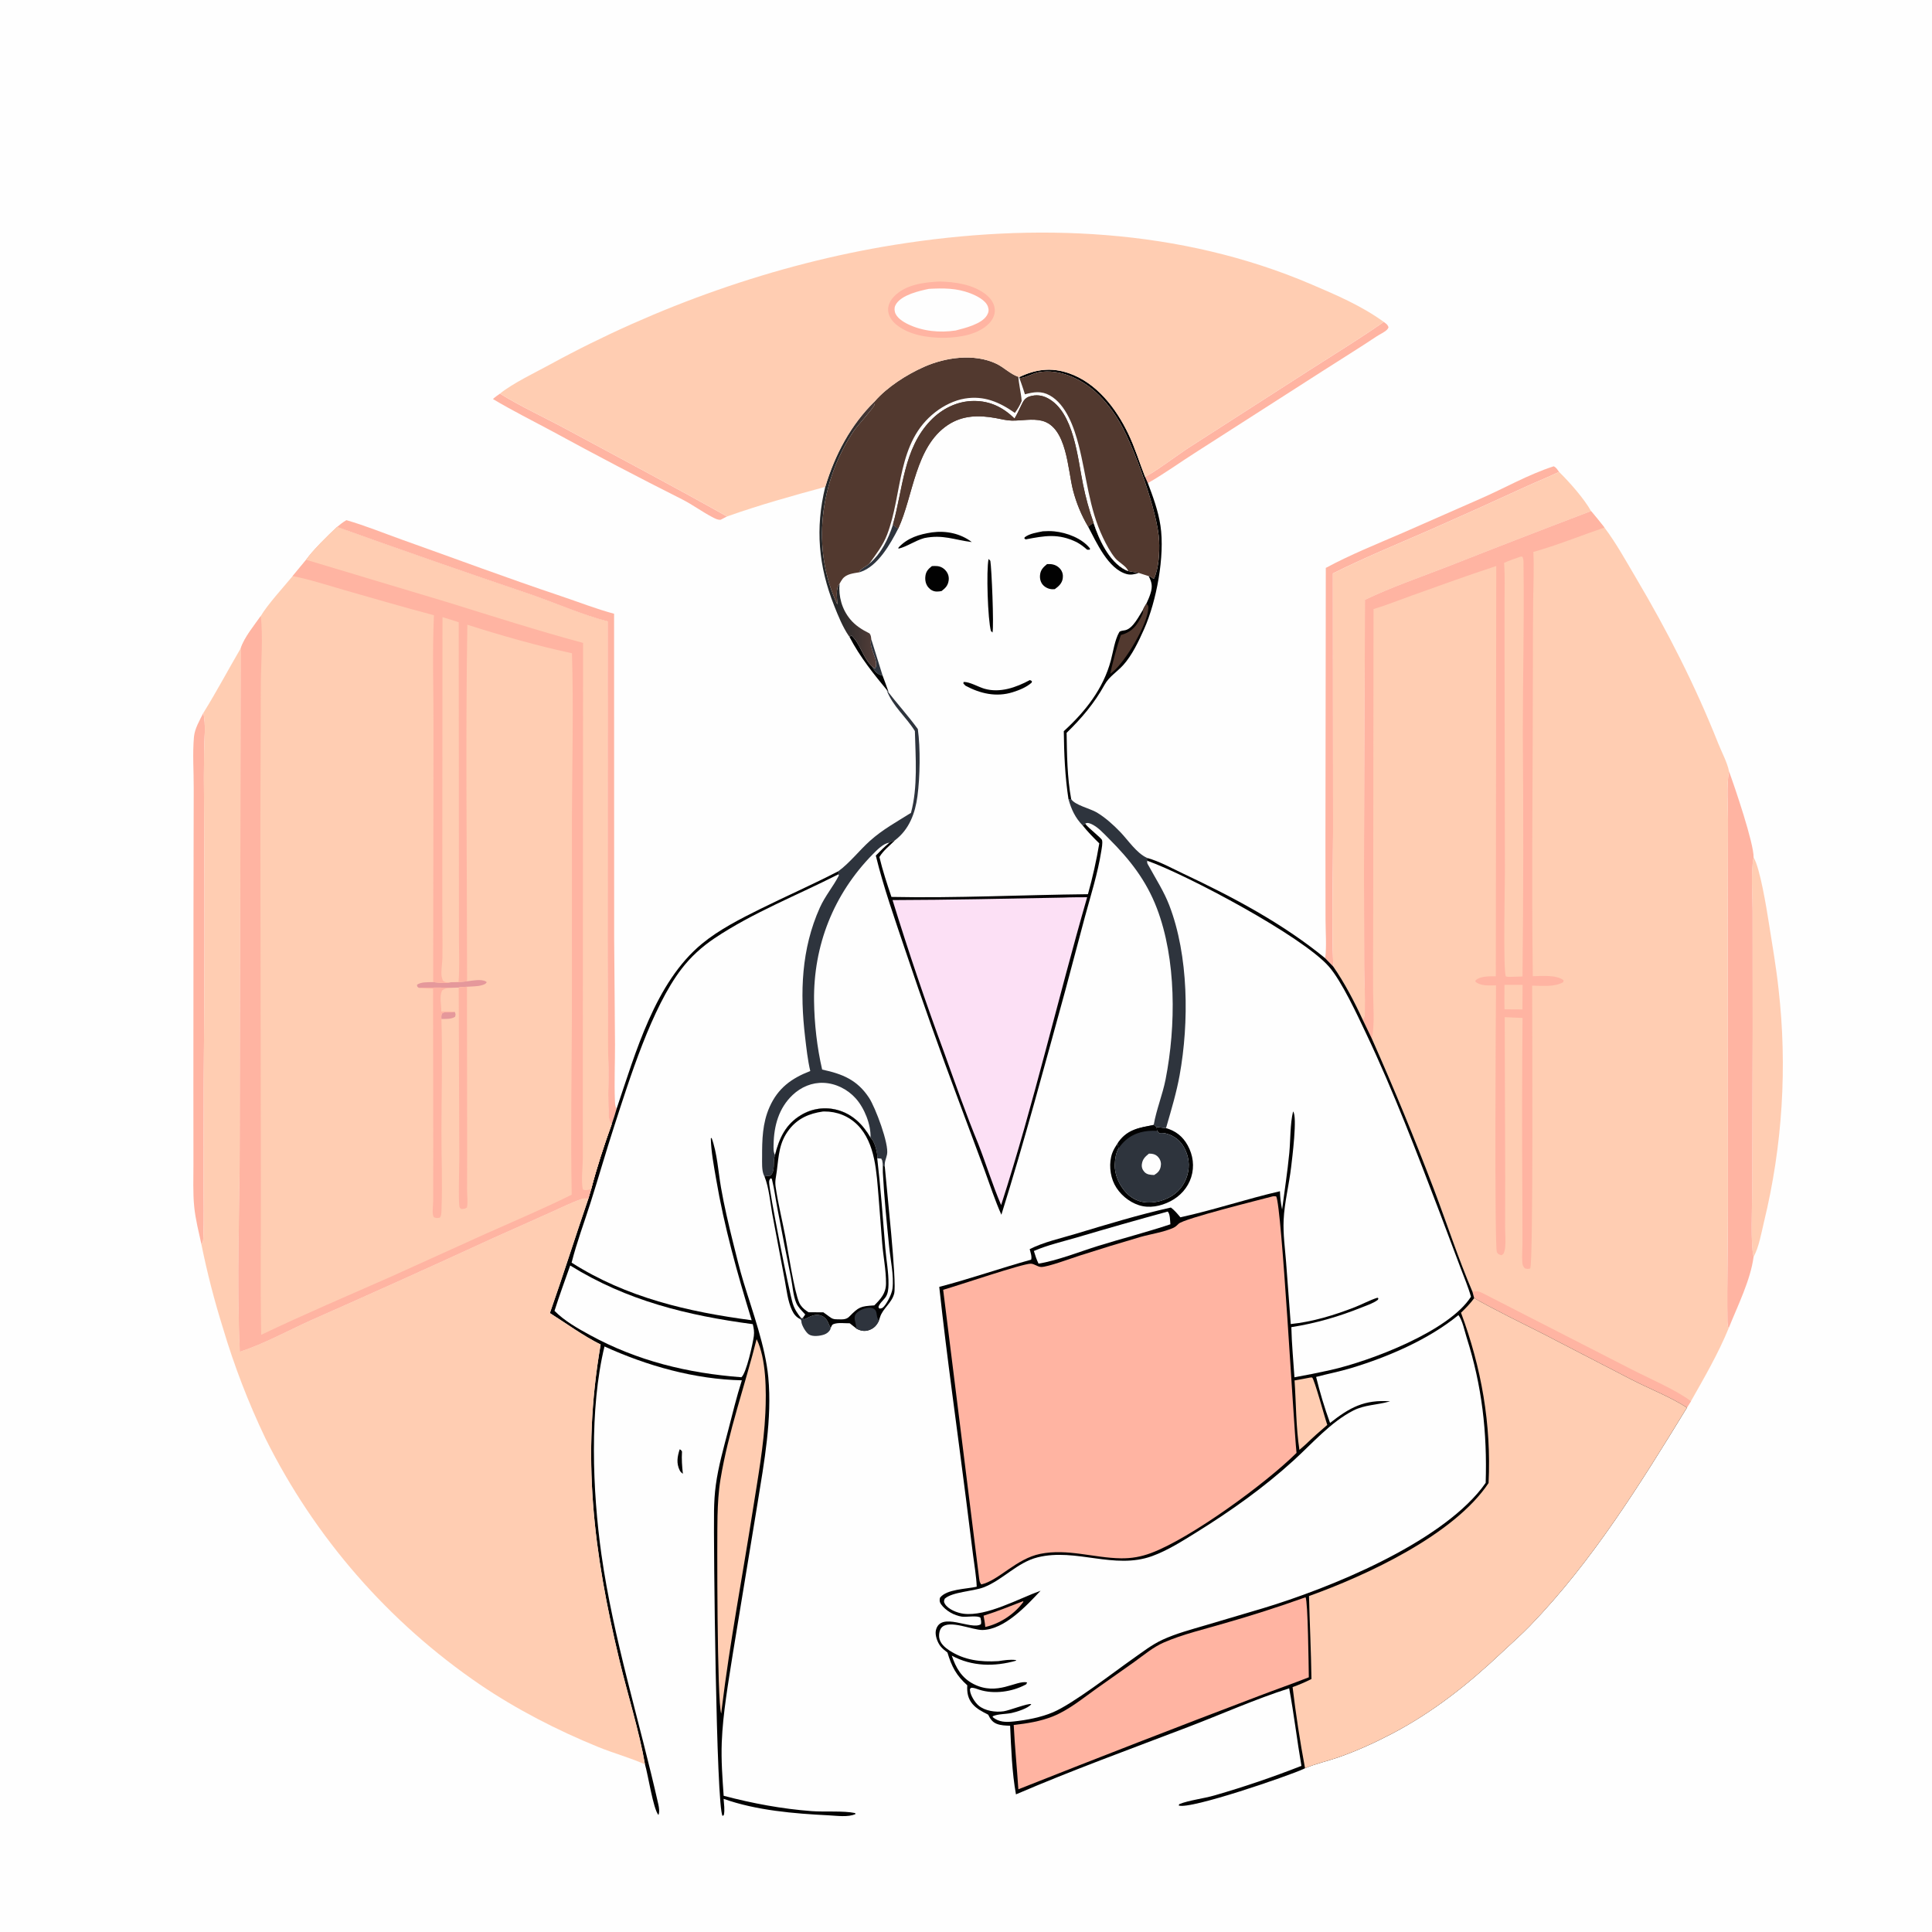 <?xml version="1.0" encoding="utf-8" ?>
<svg xmlns="http://www.w3.org/2000/svg" xmlns:xlink="http://www.w3.org/1999/xlink" width="1024" height="1024">
	<path fill="#FEFEFE" d="M0 0L1024 0L1024 1024L0 1024L0 0Z"/>
	<path fill="#020202" d="M360.245 768.166C361.059 768.53 361.002 768.617 361.471 769.316C361.231 773.388 361.489 777.097 361.947 781.137C361.196 780.59 360.701 780.196 360.276 779.347C358.385 775.565 359.001 772.035 360.245 768.166Z"/>
	<path fill="#2E343D" d="M462.129 353.149L463.853 354.357C466.17 349.967 460.224 343.626 461.796 338.821Q464.849 348.439 467.8 358.088C464.612 357.274 463.786 355.937 462.129 353.149Z"/>
	<path fill="#2E343D" d="M473.285 277.974C474.152 278.716 475.047 279.681 476.091 280.138C471.97 288.207 465.332 300.09 456.058 303.159C455.862 303.224 455.66 303.266 455.461 303.32C455.476 301.779 459.44 300.089 460.72 298.768C467.082 293.297 470.735 285.802 473.285 277.974Z"/>
	<path fill="#020202" d="M450.144 337.39L451.398 336.921C455.971 341.186 457.472 348.907 462.129 353.149C463.786 355.937 464.612 357.274 467.8 358.088C468.947 360.984 469.942 363.963 471.008 366.891C463.126 357.318 455.924 348.495 450.144 337.39Z"/>
	<path fill="#020202" d="M523.968 296.26L524.901 297.252C525.592 301.336 526.839 331.314 526.058 335.235L525.213 334.444C523.547 328.483 522.676 302.376 523.968 296.26Z"/>
	<path fill="#020202" d="M552.751 281.597C554.786 281.467 556.789 281.423 558.821 281.632C565.518 282.32 573.471 285.302 577.746 290.714L577.587 291.372L576.227 291.369C574.452 289.789 572.776 288.524 570.693 287.374C560.897 282.602 553.767 283.956 543.589 285.902L542.89 285.307L543.148 284.741C545.729 282.766 549.613 282.242 552.751 281.597Z"/>
	<path fill="#020202" d="M579.613 277.1C582.392 285.781 587.884 297.746 596.459 302.035C596.951 302.281 597.445 302.493 597.965 302.674L603.575 303.672C601.472 304.345 599.386 304.873 597.191 304.277C587.318 301.598 581.122 287.411 576.717 279.11C577.66 278.399 578.63 277.752 579.613 277.1Z"/>
	<path fill="#020202" d="M494.003 282.163C501.452 281.17 509.067 282.729 515.079 287.306C505.7 286.157 499.771 283.186 489.895 285.193C485.016 286.534 480.567 289.83 476.163 290.81L476.246 290.187C481.154 284.972 487.16 283.228 494.003 282.163Z"/>
	<path fill="#020202" d="M545.849 360.45C546.212 360.545 546.602 360.822 546.932 361.004L546.827 361.779C544.073 364.257 540.239 365.802 536.719 366.898C528.013 369.609 519.517 367.627 511.715 363.434L510.601 362.265L510.734 361.446C513.924 361.333 518.555 364.11 521.758 365.035C530.043 367.427 538.628 364.329 545.849 360.45Z"/>
	<path fill="#020202" d="M554.984 298.975C555.494 298.957 556.006 298.952 556.516 298.973C558.69 299.063 560.674 299.948 562.046 301.672C563.137 303.044 563.528 304.73 563.296 306.454C562.931 309.161 561.174 310.746 559.07 312.257Q558.513 312.295 557.954 312.306C556.146 312.335 554.222 311.5 552.957 310.207C551.567 308.786 551.063 306.815 551.236 304.865C551.485 302.071 552.895 300.667 554.984 298.975Z"/>
	<path fill="#2E343D" d="M425.511 698.527L426.298 699.278C429.214 697.946 432.028 696.011 435.318 697.35C438.61 698.69 438.771 701.139 440.272 703.908C440.222 704.108 440.207 704.32 440.121 704.508C439.505 705.87 438.195 706.872 436.81 707.346C434.625 708.093 430.788 708.602 428.747 707.288C427.08 706.215 424.955 702.515 424.757 700.664C424.671 699.862 424.883 700.167 424.425 699.497C424.342 699.376 424.236 699.273 424.141 699.161L424.585 698.594L425.511 698.527Z"/>
	<path fill="#020202" d="M493.923 300.048C494.895 299.991 495.862 299.944 496.833 300.053C498.791 300.272 500.439 301.294 501.605 302.875C502.658 304.303 503.057 305.999 502.795 307.75C502.4 310.389 501.104 311.696 499.057 313.266C498.169 313.441 497.304 313.562 496.398 313.53C494.615 313.467 493.156 312.655 492.018 311.293C490.69 309.706 490.248 307.651 490.445 305.619C490.704 302.956 491.885 301.645 493.923 300.048Z"/>
	<path fill="#020202" d="M612.913 597.336L618.004 597.931C623.176 599.374 626.908 602.361 629.51 607.079C632.363 612.255 633.156 618.208 631.379 623.877C629.598 629.558 625.544 634.023 620.282 636.725C615.205 639.332 609.158 640.563 603.621 638.771C598.23 637.027 593.277 632.809 590.703 627.762C588.227 622.908 587.645 616.242 589.54 611.094C590.218 609.253 591.247 607.642 592.35 606.033L592.896 608.619C591.403 611.009 590.976 614.418 590.869 617.204C590.662 622.58 593.224 628.244 596.882 632.123C600.019 635.45 603.964 637.254 608.532 637.357C614.138 637.483 620.255 635.295 624.297 631.367C628.042 627.726 630.156 622.415 630.074 617.203C630.001 612.627 627.987 607.412 624.583 604.283C622.352 602.232 618.403 600.346 615.321 600.507C615.006 600.523 614.692 600.556 614.377 600.58L613.318 599.398L612.913 597.336Z"/>
	<defs>
		<linearGradient id="gradient_0" gradientUnits="userSpaceOnUse" x1="442.658" y1="336.759" x2="464.353" y2="337.201">
			<stop offset="0" stop-color="#252729"/>
			<stop offset="1" stop-color="#543E39"/>
		</linearGradient>
	</defs>
	<path fill="url(#gradient_0)" d="M437.404 258.041C442.53 241.019 450.863 225.206 463.671 212.666C463.626 213.264 463.75 213.899 463.538 214.46C462.687 216.704 454.524 225.442 452.515 228.427C434.567 255.093 429.863 290.926 443.835 320.431C443.748 317.197 442.717 311.886 444.98 309.383C444.401 316.225 446.201 322.803 450.591 328.179C453.312 331.511 457.034 333.848 460.854 335.718C461.656 336.729 461.649 337.581 461.796 338.821C460.224 343.626 466.17 349.967 463.853 354.357L462.129 353.149C457.472 348.907 455.971 341.186 451.398 336.921L450.144 337.39C450.05 337.272 449.947 337.161 449.862 337.037C446.643 332.308 444.228 326.35 442.13 321.046C433.801 299.99 432.014 280.074 437.404 258.041Z"/>
	<path fill="#FFB4A2" d="M264.983 208.642C276.123 215.527 288.247 221.049 299.773 227.279C328.331 242.716 357.047 257.81 385.332 273.74C384.222 274.351 383.097 274.921 381.963 275.487C380.426 275.596 379.218 274.941 377.888 274.26C372.32 271.41 367.262 267.594 361.675 264.741Q327.017 247.315 292.966 228.729C282.399 223.044 271.57 217.654 261.273 211.504C262.394 210.426 263.724 209.556 264.983 208.642Z"/>
	<path fill="#FFB4A2" d="M733.431 170.621C734.715 171.631 735.429 171.915 735.94 173.496C735.688 174.054 735.651 174.239 735.158 174.734C733.813 176.081 731.197 177.252 729.527 178.368C720.14 184.647 710.503 190.527 701.016 196.652L634.691 239.164C625.898 244.718 617.423 250.908 608.389 256.059L606.885 252.644C610.445 251.387 625.413 240.258 630.095 237.259L693.989 196.222C707.185 187.764 720.586 179.612 733.431 170.621Z"/>
	<path fill="#020202" d="M540.263 199.862C548.975 195.679 557.294 194.627 566.516 197.814C581.282 202.918 591.575 216.406 598.084 230.028C601.589 237.363 603.922 245.099 606.885 252.644L608.389 256.059C611.171 263.381 613.891 270.815 615.067 278.593C617.501 294.689 612.946 318.75 606.394 333.455C603.554 339.829 599.989 347.389 595.266 352.584C592.051 356.119 587.836 358.628 585.481 362.885C580.068 372.666 573.308 380.662 565.325 388.425C565.51 400.015 565.636 412.069 567.74 423.505L566.318 423.606C564.47 411.611 563.979 399.65 563.832 387.533C575.182 377.192 584.754 365.098 588.765 350.048C589.999 345.419 590.857 339.179 593.221 335.038C593.655 334.277 595.537 334.225 596.436 334.014C600.58 333.041 603.679 326.504 605.885 323.045C606.267 321.971 607.037 320.91 607.613 319.92C608.455 318.138 609.251 316.301 609.829 314.414C610.928 310.833 610.548 308.579 608.789 305.345C609.753 305.258 610.484 306.456 611.589 306.727C614.224 301.34 614.627 292.604 614.368 286.69C613.714 271.741 601.253 237.408 593.822 224.432C590.332 218.337 585.959 212.512 580.739 207.789C572.826 200.63 561.408 195.379 550.556 197.304C547.146 197.908 543.864 200.204 540.493 200.389L540.263 199.862Z"/>
	<path fill="#52392F" d="M605.885 323.045C606.267 321.971 607.037 320.91 607.613 319.92C608.523 320.949 608.711 321.012 608.637 322.445C608.195 330.995 596.659 350.338 589.927 355.99C589.433 356.405 588.932 356.792 588.413 357.176C589.954 350.307 591.785 343.236 594.082 336.584C598.813 335.269 601.595 332.892 603.952 328.583C604.914 326.827 605.999 325.1 605.885 323.045Z"/>
	<path fill="#2E343D" d="M611.498 596.226L612.913 597.336L613.318 599.398L614.377 600.58C614.692 600.556 615.006 600.523 615.321 600.507C618.403 600.346 622.352 602.232 624.583 604.283C627.987 607.412 630.001 612.627 630.074 617.203C630.156 622.415 628.042 627.726 624.297 631.367C620.255 635.295 614.138 637.483 608.532 637.357C603.964 637.254 600.019 635.45 596.882 632.123C593.224 628.244 590.662 622.58 590.869 617.204C590.976 614.418 591.403 611.009 592.896 608.619L592.35 606.033C592.534 605.754 592.705 605.467 592.901 605.196C597.758 598.489 604.071 597.716 611.498 596.226Z"/>
	<path fill="#020202" d="M611.498 596.226L612.913 597.336L613.318 599.398C607.204 599.004 601.312 600.224 596.588 604.361C595.24 605.543 593.868 607.13 592.896 608.619L592.35 606.033C592.534 605.754 592.705 605.467 592.901 605.196C597.758 598.489 604.071 597.716 611.498 596.226Z"/>
	<path fill="#FEFEFE" d="M608.948 611.461C609.534 611.465 609.918 611.453 610.522 611.529C612.093 611.728 613.347 612.468 614.259 613.756C615.243 615.145 615.537 616.7 615.19 618.355C614.727 620.565 613.609 621.628 611.747 622.774C609.895 622.715 607.903 622.633 606.569 621.16C605.478 619.955 604.992 618.625 605.217 616.994C605.582 614.36 606.955 613.064 608.948 611.461Z"/>
	<path fill="#2E343D" d="M567.74 423.505C569.51 426.663 577.927 428.58 581.312 430.609C585.823 433.314 590.099 437.167 593.732 440.942C597.876 445.249 602.397 452.157 607.803 454.615C607.878 454.649 607.951 454.688 608.024 454.725L607.846 455.878L608.127 456.227C607.762 457.468 608.406 458.103 609.012 459.216C612.752 466.087 616.896 472.441 619.731 479.793C630.019 506.478 630.295 541.86 625.224 569.907C623.586 578.966 620.918 587.893 618.36 596.728Q618.187 597.331 618.004 597.931L612.913 597.336L611.498 596.226C612.866 588.179 616.186 580.228 617.782 572.103C623.34 543.811 623.515 508.465 613.158 481.376C607.534 466.667 598.818 455.552 587.788 444.565C585.071 441.859 581.672 437.975 578.018 436.583C576.913 436.162 576.264 435.972 575.182 436.533L573.881 437.575C569.87 433.404 567.861 429.074 566.318 423.606L567.74 423.505Z"/>
	<path fill="#FFB4A2" d="M702.703 301.002C715.59 294.045 729.798 288.323 743.262 282.521L784.504 264.389C797.506 258.741 809.951 251.498 823.489 247.155C824.882 247.774 825.428 248.906 826.334 250.103C820.766 252.82 814.99 255.083 809.352 257.652Q783.643 269.499 757.748 280.935C740.66 288.386 723.142 295.573 706.472 303.921L706.558 440.834C706.557 464.574 705.743 488.592 706.66 512.293L702.397 507.889C703.191 501.319 702.573 494.029 702.556 487.389L702.511 446.372L702.703 301.002Z"/>
	<path fill="#FFB4A2" d="M107.749 377.931C109.263 383.886 108.238 391.968 108.181 398.18Q107.998 412.147 108.154 426.114Q108.609 499.587 107.992 573.059L107.897 627.249C107.879 636.896 108.218 646.7 107.744 656.331C107.702 657.179 107.686 658.011 107.242 658.761C107.09 659.019 106.917 659.265 106.749 659.512C105.339 653.015 103.642 646.406 102.959 639.786C102.181 632.255 102.55 624.37 102.528 616.799L102.493 575.937L102.553 479.385L102.676 417.934C102.715 409.004 101.991 399.41 102.81 390.545C103.216 386.144 105.801 381.838 107.749 377.931Z"/>
	<path fill="#FFB4A2" d="M183.614 275.699C193.69 278.604 203.511 282.636 213.391 286.157C241.309 296.104 269.128 306.501 297.224 315.914C306.536 319.034 316.011 322.766 325.481 325.303L325.522 497.42L325.964 553.505C326.002 563.516 325.506 573.671 325.938 583.662C326.003 585.167 325.993 586.322 326.814 587.638C326.024 590.426 325.153 593.152 324.184 595.882C323.322 594.722 322.868 593.949 322.745 592.48C322.027 583.971 322.56 575.093 322.446 566.538Q321.982 536.435 322.007 506.329L322.049 329.359C309.273 326.164 294.029 319.461 281.274 315.085Q229.798 297.655 178.64 279.315C180.25 278.01 181.788 276.696 183.614 275.699Z"/>
	<path fill="#FFCDB2" d="M929.444 454.451C932.87 460.031 936.318 481.513 937.514 489.097C939.345 500.717 941.388 512.393 942.652 524.087Q943.537 531.823 944.081 539.59Q944.624 547.357 944.825 555.141Q945.025 562.924 944.882 570.709Q944.74 578.494 944.254 586.265Q943.768 594.036 942.94 601.778Q942.113 609.52 940.944 617.219Q939.776 624.917 938.27 632.556Q936.764 640.195 934.922 647.76C933.572 653.404 932.252 661.153 929.426 666.165C927.766 659.17 928.682 639.799 928.682 631.352L928.953 545.425L928.903 483.038C928.898 474.925 927.874 462.092 929.444 454.451Z"/>
	<path fill="#2E343D" d="M469.919 365.733C475.296 372.724 481.282 379.282 486.465 386.403C487.897 396.638 487.627 411.764 486.269 422.011C485.073 431.031 481.931 439.55 474.477 445.259C473.398 445.694 472.341 446.097 471.351 446.716C468.432 446.756 464.55 450.766 462.547 452.808C441.794 473.962 431.074 501.128 431.467 530.622C431.627 542.641 433.053 555.192 435.757 566.898C446.529 569.198 454.394 572.367 460.645 581.914C463.944 586.952 471.322 606.396 470.144 611.903C469.607 614.417 468.721 615.617 468.961 618.373L468.295 617.459C468.04 618.838 467.989 620.191 467.931 621.587C467.493 619.216 468.424 615.952 467.041 614.089L464.96 613.937C465.019 613.309 465.049 613.23 464.985 612.501C464.75 609.787 463.454 604.803 461.396 602.956C457.345 596.031 451.866 590.513 443.876 588.32Q443.27 588.153 442.656 588.018Q442.043 587.882 441.423 587.778Q440.803 587.673 440.179 587.601Q439.554 587.529 438.927 587.488Q438.3 587.448 437.671 587.439Q437.043 587.431 436.415 587.454Q435.787 587.478 435.161 587.534Q434.535 587.589 433.912 587.677Q433.29 587.764 432.673 587.883Q432.056 588.002 431.445 588.153Q430.835 588.303 430.233 588.484Q429.632 588.666 429.04 588.877Q428.448 589.089 427.868 589.331Q427.288 589.573 426.721 589.844Q426.154 590.115 425.601 590.414Q425.049 590.714 424.512 591.041C416.298 595.968 413.033 603.325 410.776 612.136C410.726 612.293 410.673 612.448 410.625 612.605C409.588 615.947 411.079 621.027 408.198 623.151C407.951 623.169 407.704 623.184 407.457 623.204C406.676 623.268 405.945 623.379 405.178 623.526C405.041 623.299 404.932 623.056 404.827 622.813C403.696 620.202 403.936 616.081 403.93 613.272C403.911 604.123 404.086 595.303 407.859 586.791C412.303 576.767 419.424 571.538 429.457 567.672C428.081 561.741 427.426 555.66 426.714 549.62C423.95 526.165 424.688 502.972 434.533 481.07C437.326 474.857 441.601 469.913 444.644 463.996L444.38 463.394L444.354 461.768C450.504 457.232 455.366 450.82 461.072 445.691C467.828 439.619 475.22 435.641 482.833 430.837C486.535 417.062 485.272 401.639 484.905 387.471C480.164 379.795 473.192 374.462 469.919 365.733Z"/>
	<path fill="#FEFEFE" d="M410.776 612.136C409.821 610.593 409.989 608.298 410.022 606.533C410.206 596.698 412.778 587.283 420.114 580.355C424.596 576.123 430.385 573.658 436.593 573.935C443.072 574.224 449.263 577.382 453.566 582.187C458.158 587.316 461.665 596.03 461.396 602.956C457.345 596.031 451.866 590.513 443.876 588.32Q443.27 588.153 442.656 588.018Q442.043 587.882 441.423 587.778Q440.803 587.673 440.179 587.601Q439.554 587.529 438.927 587.488Q438.3 587.448 437.671 587.439Q437.043 587.431 436.415 587.454Q435.787 587.478 435.161 587.534Q434.535 587.589 433.912 587.677Q433.29 587.764 432.673 587.883Q432.056 588.002 431.445 588.153Q430.835 588.303 430.233 588.484Q429.632 588.666 429.04 588.877Q428.448 589.089 427.868 589.331Q427.288 589.573 426.721 589.844Q426.154 590.115 425.601 590.414Q425.049 590.714 424.512 591.041C416.298 595.968 413.033 603.325 410.776 612.136Z"/>
	<path fill="#FFB4A2" d="M916.417 408.841C919.339 416.803 929.61 446.922 929.444 454.451C927.874 462.092 928.898 474.925 928.903 483.038L928.953 545.425L928.682 631.352C928.682 639.799 927.766 659.17 929.426 666.165C927.873 678.351 920.833 692.493 916.213 704.003C915.58 702.676 915.567 701.465 915.55 700.013C915.307 679.183 915.841 658.293 915.818 637.454L915.729 487.289L915.861 434.358C915.879 426.304 914.936 416.716 916.417 408.841Z"/>
	<path fill="#020202" d="M410.776 612.136C413.033 603.325 416.298 595.968 424.512 591.041Q425.049 590.714 425.601 590.414Q426.154 590.115 426.721 589.844Q427.288 589.573 427.868 589.331Q428.448 589.089 429.04 588.877Q429.632 588.666 430.233 588.484Q430.835 588.303 431.445 588.153Q432.056 588.002 432.673 587.883Q433.29 587.764 433.912 587.677Q434.535 587.589 435.161 587.533Q435.787 587.478 436.415 587.454Q437.043 587.431 437.671 587.439Q438.3 587.448 438.927 587.488Q439.554 587.529 440.179 587.601Q440.803 587.673 441.423 587.778Q442.043 587.882 442.656 588.018Q443.27 588.153 443.876 588.32C451.866 590.513 457.345 596.031 461.396 602.956C463.454 604.803 464.75 609.787 464.985 612.501C465.049 613.23 465.019 613.309 464.96 613.937L467.041 614.089C468.424 615.952 467.493 619.216 467.931 621.587C467.989 620.191 468.04 618.838 468.295 617.459L468.961 618.373C469.807 628.795 475.46 679.714 473.925 685.645C472.608 690.732 467.829 693.497 466.411 698.214C466.229 698.818 466.022 699.416 465.838 700.021C464.683 702.421 463.312 703.968 460.757 704.922C458.549 705.747 456.536 705.467 454.449 704.466C453.946 704.225 454.095 704.31 453.701 703.982L450.381 701.368C447.727 701.42 444.242 700.854 441.763 701.81C440.831 702.17 440.696 703.061 440.272 703.908C438.771 701.139 438.61 698.69 435.318 697.35C432.028 696.011 429.214 697.946 426.298 699.278L425.511 698.527L424.585 698.594L424.141 699.161C422.049 698.137 420.792 696.616 419.803 694.511C417.477 689.563 416.907 683.547 415.889 678.204L409.339 643.503C408.175 637.141 407.597 629.461 405.178 623.526C405.945 623.379 406.676 623.268 407.457 623.204C407.704 623.184 407.951 623.169 408.198 623.151C411.079 621.027 409.588 615.947 410.625 612.605C410.673 612.448 410.726 612.293 410.776 612.136Z"/>
	<path fill="#2E343D" d="M453.701 703.982C453.957 701.944 452.839 700.108 452.984 698.176C453.079 696.907 453.727 696.09 454.689 695.322C456.323 694.019 459.911 692.645 462.014 693.246C465.544 694.255 464.045 697.028 465.479 699.456C465.592 699.648 465.718 699.832 465.838 700.021C464.683 702.421 463.312 703.968 460.757 704.922C458.549 705.747 456.536 705.467 454.449 704.466C453.946 704.225 454.095 704.31 453.701 703.982Z"/>
	<path fill="#FEFEFE" d="M424.585 698.594C422.616 696.105 421.176 694.011 420.195 690.942C418.244 684.838 407.443 630.275 407.652 626.434C407.704 625.477 407.864 625.267 408.463 624.493C409.306 625.001 409.024 624.634 409.277 625.664C410.473 630.535 411.098 635.651 412.054 640.585Q415.493 658.828 419.207 677.018C420.082 681.33 420.35 686.587 422.031 690.613C422.977 692.88 425.157 694.886 426.783 696.704L425.511 698.527L424.585 698.594Z"/>
	<path fill="#FEFEFE" d="M464.96 613.937L467.041 614.089C468.424 615.952 467.493 619.216 467.931 621.587C468.618 634.584 469.971 647.847 471.271 660.812C471.966 667.743 473.861 676.15 473.033 682.973C472.696 685.743 470.415 690.242 468.646 692.316C467.788 693.321 467.344 693.534 466.055 693.557L465.59 692.758C466.113 690.833 468.103 689.276 469.279 687.684C470.7 685.759 470.88 683.121 470.925 680.807C471.046 674.521 469.754 667.907 469.238 661.605C467.937 645.697 466.796 629.797 464.96 613.937Z"/>
	<path fill="#FEFEFE" d="M436.091 589.139C436.35 589.13 436.609 589.114 436.869 589.111C443.547 589.045 449.882 591.55 454.59 596.325C464.067 605.937 464.567 621.712 465.66 634.3L467.562 658.737C468.121 665.873 469.659 673.213 469.601 680.344C469.559 685.456 466.827 688.464 463.397 691.875C455.987 692.383 455.298 692.596 450.071 697.883C448.316 699.658 445.945 699.257 443.625 699.256C441.754 699.28 440.987 698.935 439.523 697.821C438.493 697.037 437.432 696.299 436.38 695.545L428.581 695.537C428.081 695.249 428.103 695.274 427.542 694.877C425.941 693.744 424.456 692.348 423.64 690.533C420.937 684.52 417.668 662.766 416.203 655.157C414.538 646.512 412.401 637.915 411.125 629.204C410.622 625.768 411.291 624.106 411.715 620.784C412.77 612.524 412.886 605.591 418.274 598.654C422.842 592.774 428.912 590.171 436.091 589.139Z"/>
	<path fill="#FFCDB2" d="M826.334 250.103C831.937 255.652 839.469 264.094 843.313 270.921Q805.545 285.253 767.966 300.076C753.112 305.865 737.866 311.058 723.472 317.938L722.948 462.576L723.109 512.447C723.171 520.343 723.611 528.331 723.408 536.219C723.363 537.953 723.393 539.089 722.313 540.543C717.975 531.144 712.571 520.744 706.66 512.293C705.743 488.592 706.557 464.574 706.558 440.834L706.472 303.921C723.142 295.573 740.66 288.386 757.748 280.935Q783.643 269.499 809.352 257.652C814.99 255.083 820.766 252.82 826.334 250.103Z"/>
	<path fill="#020202" d="M326.814 587.638C336.854 558.125 347.168 520.688 372.07 500.192C381.13 492.734 392.377 487.011 402.867 481.81C416.636 474.982 430.688 468.84 444.354 461.768L444.38 463.394C422.655 474.472 399.053 483.669 378.772 497.266C372.048 501.775 366.187 507.07 361.251 513.494C345.378 534.153 333.681 571.854 325.497 597.06C321.131 610.504 317.25 624.096 312.962 637.562C309.617 648.07 305.66 658.548 302.97 669.232C331.978 687.716 364.669 695.307 398.398 699.752C390.804 675.039 383.834 650.192 379.508 624.664C378.324 617.676 376.912 610.514 376.747 603.42L377.156 603.079C380.149 611.169 380.665 620.939 382.157 629.484C383.864 639.257 386.131 648.842 388.522 658.465C390.278 665.529 391.991 672.624 394.111 679.59C398.926 695.413 405.669 713.62 407.212 729.996C409.289 752.041 405.015 775.012 401.526 796.712L388.454 876.259C386.046 891.731 383.157 907.835 382.548 923.495C382.182 932.91 382.901 942.422 383.561 951.813C398.964 955.852 414.352 958.739 430.245 959.936C436.989 960.444 447.077 959.653 453.203 960.953L453.462 961.463C449.592 963.301 443.465 962.374 439.226 962.164C420.961 961.262 400.851 959.581 383.533 953.428C383.719 956.197 384.229 959.269 383.655 961.996L382.987 962.494C379.568 958.017 378.167 817.136 378.451 800.76C378.53 796.172 378.78 791.615 379.399 787.065C380.738 777.235 383.505 767.53 385.997 757.943C388.28 749.16 390.417 740.235 393.196 731.597C368.179 731.056 343.024 723.963 320.394 713.655C312.355 746.697 314.022 790.234 318.752 823.777C325.074 868.61 339.037 912.255 348.933 956.371C349.304 958.024 349.664 960.39 348.988 961.988C346.159 958.684 343.522 940.695 341.847 935.137C338.904 917.975 332.579 897.794 328.419 880.466C314.515 822.548 308.131 772.078 318.348 712.632C308.708 707.793 300.492 701.668 291.445 695.961C298.529 675.809 304.927 655.487 311.843 635.294L313.335 630.262C316.31 618.785 320.18 607.051 324.184 595.882C325.153 593.152 326.024 590.426 326.814 587.638Z"/>
	<path fill="#FFCDB2" d="M401.026 709.778C406.149 720.14 406.197 737.398 405.666 748.872C404.862 766.245 401.675 783.413 398.99 800.565C393.528 835.46 386.854 870.328 382.585 905.383L382.27 908.213C380.017 902.557 380.029 814.032 380.298 803.524C380.465 796.989 380.808 790.573 381.868 784.11C385.993 758.952 394.823 734.46 401.026 709.778Z"/>
	<path fill="#FEFEFE" d="M302.218 670.747C332.264 689.401 364.227 697.224 398.982 701.832C399.524 704.027 399.843 705.902 399.544 708.165C399.029 712.068 395.559 727.928 392.939 729.968C364.475 727.798 337.795 721.337 312.631 707.579C306.056 703.985 299.195 700.137 293.9 694.769C296.469 686.698 299.393 678.732 302.218 670.747Z"/>
	<path fill="#52392F" d="M463.671 212.666C470.273 205.08 480.456 198.621 489.573 194.524C501.023 189.38 516.353 187.189 528.106 192.789C531.972 194.631 535.509 198.23 539.472 199.604C539.734 199.695 539.999 199.776 540.263 199.862L540.493 200.389C543.864 200.204 547.146 197.908 550.556 197.304C561.408 195.379 572.826 200.63 580.739 207.789C585.959 212.512 590.332 218.337 593.822 224.432C601.253 237.408 613.714 271.741 614.368 286.69C614.627 292.604 614.224 301.34 611.589 306.727C610.484 306.456 609.753 305.258 608.789 305.345L603.575 303.672L597.965 302.674C597.445 302.493 596.951 302.281 596.459 302.035C587.884 297.746 582.392 285.781 579.613 277.1C578.63 277.752 577.66 278.399 576.717 279.11C573.129 273.02 570.563 266.795 568.76 259.953C565.89 249.058 565.585 226.33 552.234 223.006C547.173 221.746 541.438 223.019 536.284 222.932C533.467 222.885 530.506 222.087 527.734 221.585C518.757 219.957 510.183 220.059 502.319 225.298C485.016 236.824 484.102 262.88 476.091 280.138C475.047 279.681 474.152 278.716 473.285 277.974C470.735 285.802 467.082 293.297 460.72 298.768C459.44 300.089 455.476 301.779 455.461 303.32C452.289 303.899 448.501 304.15 446.457 306.983C445.909 307.743 445.442 308.569 444.98 309.383C442.717 311.886 443.748 317.197 443.835 320.431C429.863 290.926 434.567 255.093 452.515 228.427C454.524 225.442 462.687 216.704 463.538 214.46C463.75 213.899 463.626 213.264 463.671 212.666Z"/>
	<path fill="#FEFEFE" d="M539.686 198.672C540.901 202.095 542.188 205.511 543.225 208.992C547.929 207.747 551.879 207.065 556.394 209.567C565.17 214.431 569.397 226.904 571.736 236.006C575.967 252.47 577.144 269.422 584.616 284.983C586.373 288.642 588.506 292.677 591.087 295.832C592.895 298.042 597.163 300.137 597.965 302.674C597.445 302.493 596.951 302.281 596.459 302.035C587.884 297.746 582.392 285.781 579.613 277.1Q576.116 267.121 574.022 256.756C571.166 243.069 569.339 218.384 555.236 211.026C552.217 209.45 549.115 209.091 545.831 210.089C543.1 210.919 542.318 212.74 541.151 215.138C540.05 217.401 539.04 219.675 537.722 221.825C531.689 215.945 524.813 212.5 516.258 212.52C507.342 212.541 499.259 216.619 493.164 222.97C478.88 237.856 478.603 259.19 473.285 277.974C470.735 285.802 467.082 293.297 460.72 298.768C464.201 293.977 468.004 289.043 470.144 283.473C478.573 261.527 475.157 234.308 495.821 218.379C500.263 214.955 505.775 212.187 511.336 211.255C521.514 209.548 529.719 213.117 537.902 218.85C539.411 216.768 540.5 214.92 541.511 212.544C541.159 207.873 539.87 203.343 539.686 198.672Z"/>
	<path fill="#52392F" d="M537.722 221.825C539.04 219.675 540.05 217.401 541.151 215.138C542.318 212.74 543.1 210.919 545.831 210.089C549.115 209.091 552.217 209.45 555.236 211.026C569.339 218.384 571.166 243.069 574.022 256.756Q576.116 267.121 579.613 277.1C578.63 277.752 577.66 278.399 576.717 279.11C573.129 273.02 570.563 266.795 568.76 259.953C565.89 249.058 565.585 226.33 552.234 223.006C547.173 221.746 541.438 223.019 536.284 222.932C533.467 222.885 530.506 222.087 527.734 221.585C518.757 219.957 510.183 220.059 502.319 225.298C485.016 236.824 484.102 262.88 476.091 280.138C475.047 279.681 474.152 278.716 473.285 277.974C478.603 259.19 478.88 237.856 493.164 222.97C499.259 216.619 507.342 212.541 516.258 212.52C524.813 212.5 531.689 215.945 537.722 221.825Z"/>
	<path fill="#020202" d="M573.881 437.575L575.182 436.533C575.27 436.658 575.356 436.785 575.445 436.909C576.811 438.819 583.769 444.168 584.093 445.274C584.524 446.745 583.926 449.689 583.673 451.28C581.82 462.935 578.19 474.381 575.086 485.743L564.673 524.808C553.709 564.543 543.083 604.51 530.749 643.84C527.344 636.235 524.746 628.17 521.874 620.35L508.299 583.923Q493.339 543.991 479.784 503.56C474.245 487.088 468.315 470.364 464.195 453.477C466.515 451.17 468.785 448.752 471.351 446.716C472.341 446.097 473.398 445.694 474.477 445.259C471.567 448.23 468.275 450.64 466.103 454.244C467.834 461.425 470.123 468.398 472.484 475.389C506.747 476.104 542.229 474.29 576.628 473.941Q580.353 460.632 582.648 447.003C579.539 443.971 576.612 440.958 573.881 437.575Z"/>
	<path fill="#FCE0F5" d="M563.654 475.743C567.832 475.544 572.036 475.59 576.219 475.548C560.562 529.742 547.96 585.011 530.622 638.719C526.107 628.212 522.693 617.019 518.523 606.338C512.015 590.588 506.397 574.483 500.632 558.45Q485.725 518.135 473.068 477.058C503.251 476.979 533.476 476.314 563.654 475.743Z"/>
	<path fill="#FFCDB2" d="M264.983 208.642C271.661 203.199 283.782 197.421 291.715 193.088C347.897 162.398 410.986 139.875 474.292 129.742C548.316 117.893 625.505 120.929 695.152 150.757C708.548 156.494 721.545 162.017 733.431 170.621C720.586 179.612 707.185 187.764 693.989 196.222L630.095 237.259C625.413 240.258 610.445 251.387 606.885 252.644C603.922 245.099 601.589 237.363 598.084 230.028C591.575 216.406 581.282 202.918 566.516 197.814C557.294 194.627 548.975 195.679 540.263 199.862C539.999 199.776 539.734 199.695 539.472 199.604C535.509 198.23 531.972 194.631 528.106 192.789C516.353 187.189 501.023 189.38 489.573 194.524C480.456 198.621 470.273 205.08 463.671 212.666C450.863 225.206 442.53 241.019 437.404 258.041C419.953 262.782 402.38 267.683 385.332 273.74C357.047 257.81 328.331 242.716 299.773 227.279C288.247 221.049 276.123 215.527 264.983 208.642Z"/>
	<path fill="#FFB4A2" d="M497.957 149.214C506.281 149.397 515.906 150.76 522.622 156.149C525.058 158.105 527.022 160.749 527.256 163.955C527.454 166.664 526.287 169.197 524.477 171.159C518.698 177.421 508.429 178.892 500.359 179.053C491.815 179.08 481.725 177.614 474.94 171.951C472.659 170.046 470.858 167.457 470.723 164.405C470.605 161.712 471.908 159.226 473.709 157.303C479.768 150.832 489.615 149.619 497.957 149.214Z"/>
	<path fill="#FEFEFE" d="M492.299 153.109C499.915 152.681 507.071 152.665 514.291 155.464C517.427 156.68 522.421 159.073 523.611 162.508C524.207 164.228 524.05 165.5 523.136 167.063C520.365 171.798 511.386 173.894 506.488 175.176C497.977 176.44 489.004 175.592 481.202 171.808C478.654 170.572 475.026 168.306 474.307 165.306C473.927 163.72 474.127 162.36 475.048 160.997C478.272 156.228 486.997 154.228 492.299 153.109Z"/>
	<path fill="#FFCDB2" d="M107.749 377.931C114.734 366.712 120.947 354.963 127.621 343.547L127.103 603.35C127.096 640.925 125.396 678.897 127.145 716.417C139.885 712.249 152.429 705.332 164.666 699.79Q212.983 678.445 260.963 656.352L292.26 642.357C297.488 640.041 302.894 637.257 308.312 635.469C309.586 635.049 310.526 635.152 311.843 635.294C304.927 655.487 298.529 675.809 291.445 695.961C300.492 701.668 308.708 707.793 318.348 712.632C308.131 772.078 314.515 822.548 328.419 880.466C332.579 897.794 338.904 917.975 341.847 935.137C333.754 931.56 325.205 929.254 317.02 925.918C295.246 917.043 273.723 905.986 254.255 892.769Q249.743 889.689 245.331 886.466Q240.919 883.244 236.612 879.882Q232.305 876.52 228.108 873.023Q223.911 869.525 219.827 865.896Q215.744 862.266 211.778 858.508Q207.813 854.75 203.969 850.867Q200.125 846.985 196.407 842.982Q192.689 838.978 189.101 834.858Q185.513 830.738 182.058 826.506Q178.603 822.274 175.285 817.933Q171.967 813.593 168.789 809.149Q165.611 804.705 162.576 800.161Q159.542 795.618 156.654 790.981Q153.766 786.343 151.027 781.615Q148.289 776.888 145.703 772.075Q143.116 767.263 140.685 762.37Q133.896 748.177 128.245 733.494Q122.595 718.811 118.118 703.729Q111.284 681.916 106.749 659.512C106.917 659.265 107.09 659.019 107.242 658.761C107.686 658.011 107.702 657.179 107.744 656.331C108.218 646.7 107.879 636.896 107.897 627.249L107.992 573.059Q108.609 499.587 108.154 426.114Q107.998 412.147 108.181 398.18C108.238 391.968 109.263 383.886 107.749 377.931Z"/>
	<path fill="#FFCDB2" d="M162.252 296.697C165.741 291.726 174.042 283.57 178.64 279.315Q229.799 297.655 281.274 315.085C294.029 319.461 309.273 326.164 322.049 329.359L322.007 506.329Q321.982 536.436 322.446 566.538C322.56 575.093 322.027 583.971 322.745 592.48C322.868 593.949 323.322 594.722 324.184 595.882C320.18 607.051 316.31 618.785 313.335 630.262L311.843 635.294C310.526 635.152 309.586 635.049 308.312 635.469C302.894 637.257 297.488 640.041 292.26 642.357L260.963 656.352Q212.983 678.445 164.666 699.79C152.429 705.332 139.885 712.249 127.145 716.417C125.396 678.897 127.096 640.925 127.103 603.35L127.621 343.547C129.538 337.742 134.689 331.599 138.187 326.558C141.688 320.541 150.34 311.136 155.091 305.348L162.252 296.697Z"/>
	<path fill="#E5989B" d="M241.057 536.344C241.509 537.606 241.595 537.667 241.192 538.928C239.199 540.253 236.293 540.018 233.97 540.08C233.905 538.951 233.805 538.182 234.309 537.145C235.161 536.631 235.522 536.51 236.541 536.501C238.057 536.489 239.542 536.437 241.057 536.344Z"/>
	<path fill="#E5989B" d="M247.562 520.107C250.251 519.812 255.197 518.726 257.614 520.267C257.749 520.353 257.859 520.475 257.982 520.58C257.403 521.595 256.54 521.815 255.462 522.152C253.035 522.912 250.037 522.777 247.498 522.999L243.899 523.185L243.133 523.416L239.175 523.56C233.456 523.367 227.688 523.433 221.968 523.588C220.992 522.763 221.329 523.279 220.971 522.032C222.898 520.337 227.066 520.634 229.584 520.529C232.633 520.853 235.725 521.369 238.749 520.624L243.046 520.412L243.361 520.554L247.562 520.107Z"/>
	<path fill="#FFB4A2" d="M243.899 523.185L247.498 522.999L247.603 610.4L247.557 630.71C247.566 633.776 248.062 636.962 247.486 639.983C246.436 640.761 245.986 640.663 244.723 640.83C244.095 640.486 243.81 640.519 243.574 639.769C242.838 637.43 243.454 617.583 243.441 613.749L243.133 523.416L243.899 523.185Z"/>
	<path fill="#FFB4A2" d="M221.968 523.588C227.688 523.433 233.456 523.367 239.175 523.56C237.205 523.814 235.86 523.702 234.287 525.024C232.814 528.275 233.963 532.599 233.912 536.151C236.278 536.09 238.73 535.861 241.057 536.344C239.542 536.437 238.057 536.489 236.541 536.501C235.522 536.51 235.161 536.631 234.309 537.145C233.805 538.182 233.905 538.951 233.97 540.08C234.553 559.788 234.025 579.681 233.974 599.404C233.939 613.236 234.553 627.269 234.002 641.066C233.943 642.553 234.05 644.235 233.105 645.397C231.634 645.611 231.305 645.755 229.973 645.155C229.685 644.617 229.58 644.499 229.459 643.81C229.107 641.81 229.589 638.839 229.588 636.723L229.623 612.218L229.541 524.016C226.979 524.002 224.516 523.921 221.968 523.588Z"/>
	<path fill="#FFB4A2" d="M162.252 296.697C165.741 291.726 174.042 283.57 178.64 279.315Q229.799 297.655 281.274 315.085C294.029 319.461 309.273 326.164 322.049 329.359L322.007 506.329Q321.982 536.436 322.446 566.538C322.56 575.093 322.027 583.971 322.745 592.48C322.868 593.949 323.322 594.722 324.184 595.882C320.18 607.051 316.31 618.785 313.335 630.262L311.843 635.294C310.526 635.152 309.586 635.049 308.312 635.469C302.894 637.257 297.488 640.041 292.26 642.357L260.963 656.352Q212.983 678.445 164.666 699.79C152.429 705.332 139.885 712.249 127.145 716.417C125.396 678.897 127.096 640.925 127.103 603.35L127.621 343.547C129.538 337.742 134.689 331.599 138.187 326.558C139.499 336.926 138.306 351.802 138.244 362.734L137.998 438.514L138.277 624.051C138.378 651.849 137.94 679.701 138.433 707.49C161.174 696.61 184.51 686.703 207.569 676.51L257.028 654.107C272.373 647.238 287.945 640.693 303.007 633.219C302.456 601.042 303.004 568.818 303.128 536.635L303.143 432.319C303.262 403.692 304.02 374.838 303.154 346.236C284.479 342.238 265.896 336.899 247.701 331.127C246.677 394.071 247.56 457.15 247.562 520.107L243.361 520.554L243.046 520.412L238.749 520.624C235.725 521.369 232.633 520.853 229.584 520.529L229.756 386.785C229.82 366.623 229.075 346.197 229.989 326.08C214.028 321.868 198.237 317.256 182.371 312.712C173.384 310.139 164.275 307.097 155.091 305.348L162.252 296.697Z"/>
	<path fill="#FFCDB2" d="M234.527 327.105C237.385 328.004 240.314 328.813 243.131 329.824L243.224 457.115L243.255 497.524C243.266 505.094 243.639 512.873 243.046 520.412L238.749 520.624C236.972 520.574 236.032 520.894 234.677 519.687C234.332 518.65 234.033 517.611 233.982 516.512C233.839 513.471 234.46 510.403 234.498 507.352C234.611 498.273 234.43 489.176 234.421 480.095L234.527 327.105Z"/>
	<path fill="#FFCDB2" d="M162.252 296.697C165.741 291.726 174.042 283.57 178.64 279.315Q229.799 297.655 281.274 315.085C294.029 319.461 309.273 326.164 322.049 329.359L322.007 506.329Q321.982 536.436 322.446 566.538C322.56 575.093 322.027 583.971 322.745 592.48C322.868 593.949 323.322 594.722 324.184 595.882C320.18 607.051 316.31 618.785 313.335 630.262C311.686 630.619 310.476 631.136 308.912 630.43C307.921 626.005 308.905 618.534 308.916 613.741L308.907 567.05L309.046 340.764C284.771 334.211 260.976 326.57 236.973 319.125L162.252 296.697Z"/>
	<path fill="#FFCDB2" d="M843.313 270.921Q846.936 275.189 850.376 279.605C856.6 287.847 861.828 297.384 867.082 306.263C883.84 334.579 898.517 363.347 910.664 393.963C912.467 398.508 915.515 404.161 916.417 408.841C914.936 416.716 915.879 426.304 915.861 434.358L915.729 487.289L915.818 637.454C915.841 658.293 915.307 679.183 915.55 700.013C915.567 701.465 915.58 702.676 916.213 704.003C910.692 717.483 903.392 730.012 896.242 742.661L894.132 746.062C885.157 740.291 874.286 736.099 864.742 731.198L817.918 706.965C805.656 700.72 793.334 694.858 781.361 688.046L780.431 684.615C772.929 667.062 766.858 648.405 760.075 630.518Q744.722 590.088 727.148 550.572L722.313 540.543C723.393 539.089 723.363 537.953 723.408 536.219C723.611 528.331 723.171 520.343 723.109 512.447L722.948 462.576L723.472 317.938C737.866 311.058 753.112 305.865 767.966 300.076Q805.545 285.253 843.313 270.921Z"/>
	<path fill="#FFB4A2" d="M780.431 684.615C782.525 684.35 783.607 684.265 785.516 685.236L864.415 725.622C873.762 730.47 888.337 736.635 896.242 742.661L894.132 746.062C885.157 740.291 874.286 736.099 864.742 731.198L817.918 706.965C805.656 700.72 793.334 694.858 781.361 688.046L780.431 684.615Z"/>
	<path fill="#FFB4A2" d="M843.313 270.921Q846.936 275.189 850.376 279.605C837.938 283.86 825.333 288.989 812.704 292.542C813.126 301.106 812.717 309.738 812.609 318.31Q812.42 336.249 812.465 354.188C812.447 408.564 811.717 463.047 812.406 517.411C817.102 517.356 824.915 516.523 828.732 519.571L828.553 520.557C823.988 523.271 817.258 522.452 812.072 522.404C812.089 537.916 812.737 669.547 811.047 672.303C809.873 672.675 809.353 672.584 808.179 672.243C807.233 671.13 806.953 670.514 806.846 669.039C806.591 665.544 806.948 661.78 806.942 658.253L806.867 632.362Q806.558 585.945 806.979 539.53L797.526 539.125L797.783 624.286L797.732 650.099C797.739 653.544 798.062 657.105 797.819 660.535C797.709 662.087 797.485 663.257 796.802 664.655L795.803 665.281C794.647 664.947 794.023 664.84 793.378 663.69C792.073 661.36 792.771 537.198 792.922 522.262C789.25 522.246 785.374 522.738 782.216 520.549L781.936 519.869C782.991 518.473 785.244 517.926 786.91 517.682C788.844 517.398 790.862 517.464 792.813 517.472L793.038 299.994C778.185 304.862 763.387 310.244 748.664 315.507C741.792 317.963 734.982 320.704 728.003 322.834L727.808 494.384Q727.698 509.874 727.768 525.364C727.84 533.657 728.684 542.405 727.148 550.572L722.313 540.543C723.393 539.089 723.363 537.953 723.408 536.219C723.611 528.331 723.171 520.343 723.109 512.447L722.948 462.576L723.472 317.938C737.866 311.058 753.112 305.865 767.966 300.076Q805.545 285.253 843.313 270.921Z"/>
	<path fill="#FFCDB2" d="M797.407 521.993L807.003 521.985L806.93 535.022L797.423 534.955C797.299 530.643 797.399 526.307 797.407 521.993Z"/>
	<path fill="#FFCDB2" d="M805.998 295.018L806.846 295.022C807.688 296.373 807.474 298.567 807.496 300.177C807.895 329.783 807.118 359.438 807.12 389.051Q807.672 453.303 806.958 517.554L799.875 517.776C799.205 517.779 798.761 517.674 798.119 517.507C796.648 514.195 797.613 469.27 797.639 462.249L797.452 355.101L797.432 319.216C797.429 312.299 797.723 305.221 797.182 298.329C799.998 297.011 803.069 296.066 805.998 295.018Z"/>
	<path fill="#020202" d="M608.024 454.725C614.636 456.561 621.043 460.175 627.244 463.098C653.55 475.497 679.804 489.395 702.397 507.889L706.66 512.293C712.571 520.744 717.975 531.144 722.313 540.543L727.148 550.572Q744.722 590.088 760.075 630.518C766.858 648.405 772.929 667.062 780.431 684.615L781.361 688.046C793.334 694.858 805.656 700.72 817.918 706.965L864.742 731.198C874.286 736.099 885.157 740.291 894.132 746.062C869.33 786.573 844.24 827.155 811.08 861.568C806.216 866.616 800.884 871.232 795.791 876.047C778.187 892.688 759.574 907.449 738.024 918.775C728.799 923.624 719.049 928.062 709.203 931.486C703.473 933.479 697.245 934.824 691.699 937.202C691.438 937.333 691.181 937.472 690.916 937.594C682.893 941.271 630.734 959.25 624.727 956.95L625.047 956.221C630.149 954.154 638.087 953.259 643.781 951.587Q667.147 944.843 689.779 935.943C687.426 922.291 685.819 908.436 683.288 894.842C665.173 900.63 647.414 908.597 629.638 915.384C599.202 927.004 568.407 938.188 538.479 951.054C536.359 939.38 535.939 926.541 535.388 914.666C533.063 914.618 530.532 914.53 528.336 913.688C525.972 912.782 524.81 910.988 523.75 908.806C520.754 907.268 517.741 905.825 515.501 903.22C512.993 900.302 512.446 896.989 512.679 893.255C506.833 888.014 504.424 883.35 502.167 875.887C500.825 874.85 499.453 873.808 498.411 872.454C496.843 870.419 495.43 866.613 496.054 864.039C498.535 853.806 514.774 864.281 519.916 860.856C520.206 859.638 519.91 858.609 519.657 857.416C518.149 856.082 512.244 857.197 509.827 856.851C505.749 856.268 501.188 853.707 498.79 850.313C497.938 849.106 497.915 848.252 498.205 846.854C501.71 842.215 512.229 842.253 517.682 840.987C517.465 835.435 516.434 829.735 515.741 824.211L512.012 794.575C507.288 757.107 501.882 719.611 497.823 682.072C514.206 677.802 530.225 672.17 546.543 667.636C547.027 665.961 546.161 663.744 545.753 662.08C553.086 658.349 562.028 656.395 569.926 654.019C586.67 648.98 603.514 643.816 620.591 640.014C622.561 641.506 624.054 643.324 625.64 645.195C643.385 641.314 660.691 635.452 678.405 631.381C678.508 634.718 678.86 637.764 679.542 641.034C680.835 631.031 682.394 621.142 683.354 611.09C684.007 604.247 683.761 595.649 685.358 589.097C687.742 591.713 684.838 614.207 684.356 618.38C683.276 627.736 680.754 637.383 680.348 646.725C680.032 654.006 681.056 661.511 681.64 668.77L684.127 701.773C695.663 700.607 707.403 697.018 718.184 692.794C722.189 691.224 725.933 689.131 730.048 687.828L730.581 688.128L730.321 688.913C727.872 690.793 724.712 691.763 721.864 692.909C709.531 697.868 697.568 701.333 684.437 703.42C684.633 712.245 685.515 721.169 686.084 729.987Q695.637 728.281 705.109 726.169C725.961 721.506 767.945 705.714 779.635 687.29C778.202 682.108 775.966 676.97 774.089 671.926L763.222 643.067C751.009 611.087 738.77 578.776 724.085 547.834C719.489 538.149 711.142 520.043 704.302 512.252C690.131 496.108 629.207 463.739 608.127 456.227L607.846 455.878L608.024 454.725Z"/>
	<path fill="#FFB4A2" d="M542.374 848.622L542.326 849.114C537.744 855.506 529.851 860.651 522.215 862.334C522.071 860.316 521.672 858.343 521.313 856.354C528.445 854.16 535.407 851.292 542.374 848.622Z"/>
	<path fill="#FFCDB2" d="M694.418 730.127L695.456 730.087C696.748 731.268 702.206 751.67 703.491 755.225C699.594 758.552 695.806 761.917 692.125 765.486L688.721 768.468C686.876 756.537 686.976 743.747 686.134 731.666C688.901 731.226 691.663 730.644 694.418 730.127Z"/>
	<path fill="#FEFEFE" d="M618.925 642.152C620.22 643.448 620.158 647.102 620.329 648.9C607.704 653.107 594.702 656.436 581.979 660.386C572.484 663.334 560.059 668.245 550.447 669.746C549.379 667.545 548.663 665.38 547.977 663.045C555.251 659.87 563.499 658.008 571.114 655.769Q594.947 648.704 618.925 642.152Z"/>
	<path fill="#FFB4A2" d="M691.966 846.586C693.25 848.599 693.612 883.423 693.699 889.004C684.788 892.516 675.727 895.635 666.789 899.076Q603.092 923.258 539.752 948.361C539.022 936.993 537.847 925.655 537.289 914.276C544.225 913.524 551.631 912.318 558.126 909.692C566.514 906.302 573.991 900.092 581.33 894.873L601.168 880.878C606.158 877.293 611.179 873.023 616.844 870.553C626.936 866.152 638.308 863.548 648.871 860.427Q670.644 854.209 691.966 846.586Z"/>
	<path fill="#FFCDB2" d="M781.361 688.046C793.334 694.858 805.656 700.72 817.918 706.965L864.742 731.198C874.286 736.099 885.157 740.291 894.132 746.062C869.33 786.573 844.24 827.155 811.08 861.568C806.216 866.616 800.884 871.232 795.791 876.047C778.187 892.688 759.574 907.449 738.024 918.775C728.799 923.624 719.049 928.062 709.203 931.486C703.473 933.479 697.245 934.824 691.699 937.202Q687.684 915.816 685.105 894.21C688.561 892.957 691.818 891.57 695.099 889.911C694.9 875.248 694.163 860.598 693.8 845.939C724.332 834.994 770.709 813.506 788.976 786.045C790.482 754.918 785.202 724.896 774.365 695.762C776.921 693.306 779.264 690.912 781.361 688.046Z"/>
	<path fill="#FEFEFE" d="M773.003 697.029C775.162 699.822 776.312 705.679 777.392 709.081C785.48 734.557 788.283 759.212 787.441 785.931Q786.398 787.452 785.258 788.901C761.973 818.426 704.86 841.751 669.142 852.488L638.748 861.487C631.208 863.72 623.294 865.801 616.143 869.103C610.502 871.708 605.458 875.661 600.391 879.219C589.953 886.549 568.749 903.05 558.052 907.57C551.665 910.269 544.145 911.683 537.284 912.412C533.186 912.847 529.509 912.851 526.181 910.142L526.172 909.632C529.11 908.37 532.945 908.576 536.114 907.934C538.639 907.423 545.184 905.369 546.594 903.238C545.103 902.583 535.02 906.576 531.937 907.02C527.673 907.633 522.086 906.855 518.672 903.984C516.692 902.32 514.294 898.463 514.107 895.858C514.047 895.027 514.087 895.255 514.679 894.583C516.194 894.437 517.683 895.153 519.108 895.607C526.795 898.057 536.388 896.738 543.54 892.913C543.671 892.843 543.799 892.767 543.928 892.694L543.886 892.815L544.381 891.686C538.454 890.478 528.577 899.015 515.995 892.562C509.657 889.31 506.646 883.991 504.464 877.524C515.138 883.332 527.095 883.441 538.575 880.19L538.405 879.861C535.226 879.464 532.261 879.973 529.119 880.434C519.797 880.966 511.186 880.008 503.211 874.792C500.804 873.217 498.299 871.078 497.818 868.074C497.552 866.409 497.894 863.898 499.087 862.618C503.146 858.261 515.49 864.058 520.799 863.93C532.468 863.649 544.139 851.021 551.534 843.117C539.979 847.253 522.928 856.88 510.653 855.308C507.447 854.898 502.548 853.024 500.808 850.078C500.098 848.876 500.315 848.561 500.727 847.351C504.726 843.705 515.85 843.446 521.373 841.315C531.543 837.39 539.101 828.123 549.982 825.416C570.325 820.355 590.501 832.085 610.664 824.761C618.872 821.78 626.759 816.745 634.168 812.148C652.432 800.815 669.662 788.596 685.595 774.109C695.466 765.133 705.29 753.738 717.275 747.612C723.261 744.552 729.769 744.716 736.1 742.91L736.775 742.714C723.081 741.774 715.469 745.939 704.954 754.189C702.035 746.263 699.589 738 697.572 729.798C703.705 728.161 709.944 726.979 716.031 725.146C735.58 719.259 757.18 709.997 773.003 697.029Z"/>
	<path fill="#FFB4A2" d="M674.755 634.053C675.309 633.961 675.845 634.062 676.401 634.114C679.364 639.188 685.575 754.673 687.185 770.056C670.798 786.364 630.878 815.427 610.025 823.162C604.768 825.112 599.794 826.01 594.191 825.94C579.797 825.759 565.897 820.649 551.358 823.577C538.621 826.142 529.39 837.648 520.127 839.774C519.065 838.641 519.061 837.058 518.843 835.584L499.897 683.614C507.878 681.369 542.027 669.691 546.35 669.785C548.271 669.827 549.775 671.405 551.775 671.519C554.969 671.701 568.428 666.695 572.384 665.453Q588.4 660.298 604.553 655.591C609.987 654.054 616.832 653.074 621.903 650.78C623.023 650.273 623.839 649.477 624.7 648.621C627.44 645.899 666.972 636.112 674.755 634.053Z"/>
</svg>

